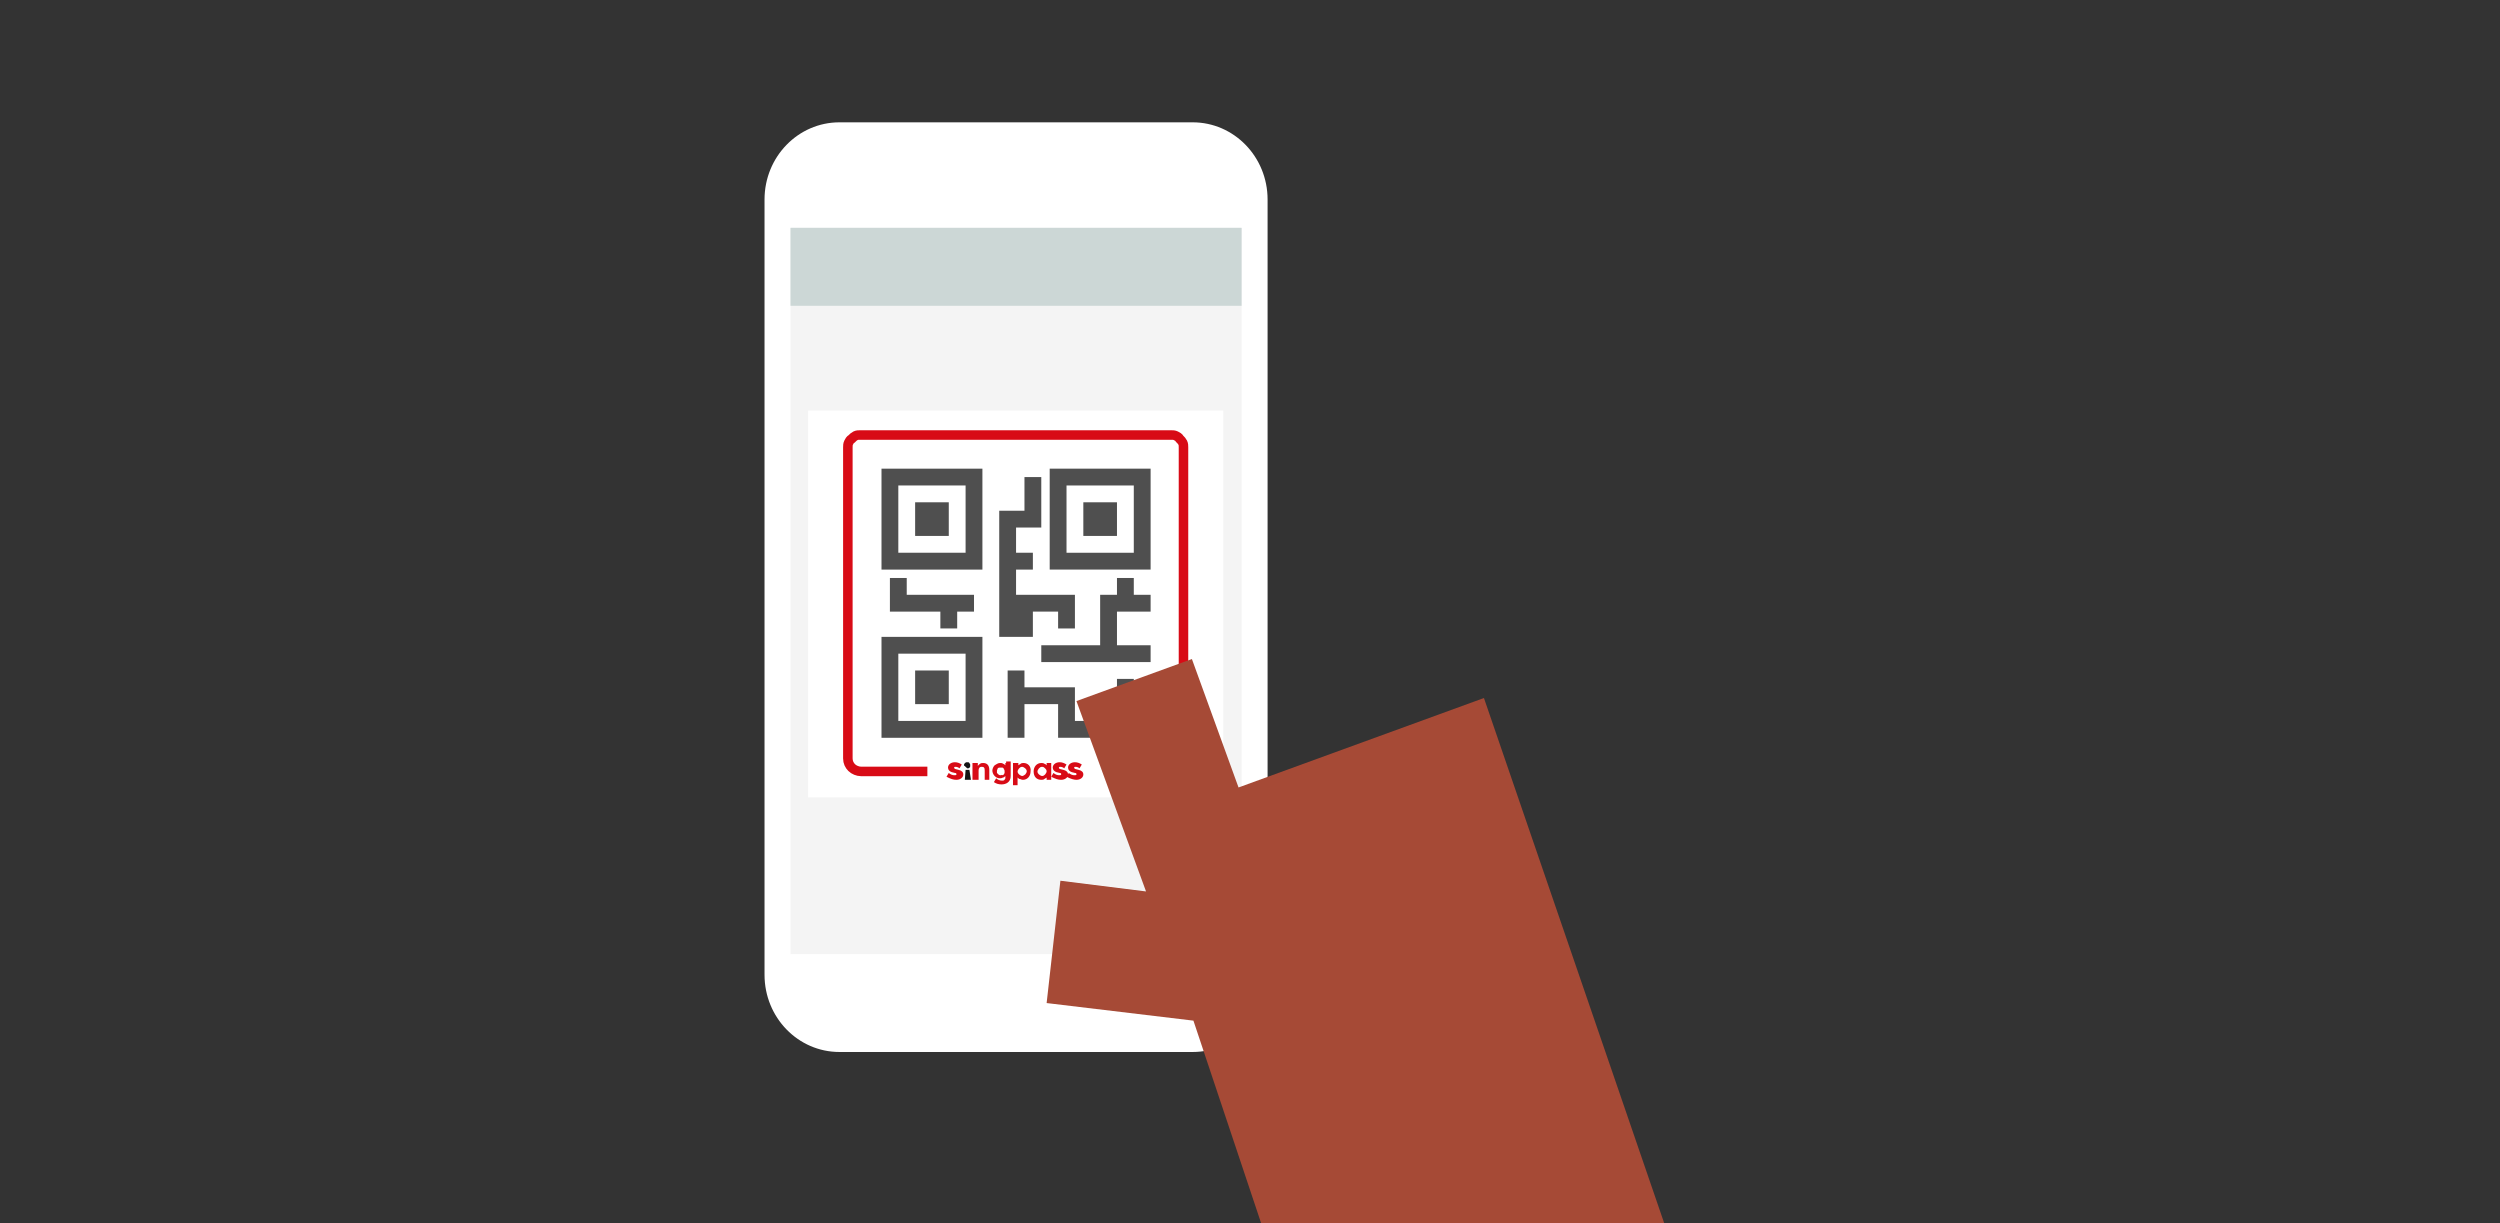 <?xml version="1.0" encoding="utf-8"?>
<!-- Generator: Adobe Illustrator 21.0.0, SVG Export Plug-In . SVG Version: 6.00 Build 0)  -->
<svg version="1.1" id="Layer_1" xmlns="http://www.w3.org/2000/svg" xmlns:xlink="http://www.w3.org/1999/xlink" x="0px" y="0px"
	 viewBox="0 0 327 160" style="enable-background:new 0 0 327 160;" xml:space="preserve">
<rect x="0" y="0" width="327" height="160" fill="#333333" stroke="none"/>
<style type="text/css">
	.st0{clip-path:url(#SVGID_2_);}
	.st1{fill:#FFFFFF;}
	.st2{fill:#F4F4F4;}
	.st3{fill:none;stroke:#D80B16;stroke-width:1.246;}
	.st4{fill:#141414;}
	.st5{fill:#D80B16;}
	.st6{fill:#4F4F4F;}
	.st7{fill:#CCD7D6;}
	.st8{fill:#A64A36;}
</style>
<g>
	<defs>
		<rect id="SVGID_1_" width="327" height="160"/>
	</defs>
	<clipPath id="SVGID_2_">
		<use xlink:href="#SVGID_1_"  style="overflow:visible;"/>
	</clipPath>
	<g class="st0">
		<path class="st1" d="M165.8,26.1v101.4c0,5.6-4.4,10.1-9.8,10.1h-46.2c-5.4,0-9.8-4.5-9.8-10.1V26.1c0-5.6,4.4-10.1,9.8-10.1H156
			C161.4,16,165.8,20.5,165.8,26.1z"/>
		<path class="st2" d="M162.4,29.8h-59v95h59V29.8z"/>
		<path class="st1" d="M160,53.7h-54.3v50.6H160V53.7z"/>
		<path class="st3" d="M121.3,100.9h-8.7c-0.4,0-0.9-0.2-1.2-0.5c-0.3-0.3-0.5-0.7-0.5-1.2V58.5c0-0.2,0-0.4,0.1-0.6
			c0.1-0.2,0.2-0.4,0.4-0.5c0.2-0.2,0.3-0.3,0.5-0.4c0.2-0.1,0.4-0.1,0.6-0.1h40.7c0.2,0,0.4,0,0.6,0.1c0.2,0.1,0.4,0.2,0.5,0.4
			c0.2,0.2,0.3,0.3,0.4,0.5c0.1,0.2,0.1,0.4,0.1,0.6v40.7c0,0.2,0,0.4-0.1,0.6c-0.1,0.2-0.2,0.4-0.4,0.5c-0.2,0.2-0.3,0.3-0.5,0.4
			c-0.2,0.1-0.4,0.1-0.6,0.1h-8.7"/>
		<path class="st4" d="M126.6,100.5c0.1,0,0.1,0,0.2-0.1c0.1,0,0.1-0.1,0.1-0.2c0-0.1,0-0.1,0-0.2c0-0.1-0.1-0.1-0.1-0.2
			c-0.1-0.1-0.1-0.1-0.2-0.1c-0.1,0-0.1,0-0.2,0c-0.1,0-0.1,0.1-0.2,0.1c0,0.1-0.1,0.1-0.1,0.2c0,0.1,0,0.1,0,0.1c0,0,0,0.1,0.1,0.1
			c0,0,0.1,0.1,0.1,0.1C126.5,100.5,126.5,100.5,126.6,100.5z"/>
		<path class="st5" d="M125.1,102c0.5,0,0.9-0.3,0.9-0.7c0-0.3-0.2-0.5-0.6-0.6l-0.4-0.1c-0.1,0-0.2-0.1-0.2-0.2
			c0-0.1,0.1-0.1,0.2-0.1c0.2,0,0.4,0.1,0.5,0.2l0.3-0.5c-0.3-0.2-0.6-0.3-0.9-0.3c-0.5,0-0.9,0.3-0.9,0.7c0,0.3,0.2,0.5,0.5,0.6
			l0.4,0.1c0.2,0,0.2,0.1,0.2,0.2c0,0.1-0.1,0.1-0.3,0.1c-0.2,0-0.5-0.1-0.7-0.3l-0.3,0.5C124.4,101.9,124.7,102,125.1,102z"/>
		<path class="st4" d="M126.2,102h0.8l-0.2-1.3c-0.2,0-0.3,0-0.5,0L126.2,102z"/>
		<path class="st5" d="M127.4,102h0.6v-1.2c0-0.3,0.1-0.5,0.4-0.5c0.3,0,0.4,0.1,0.4,0.5v1.2h0.6v-1.3c0-0.6-0.3-0.9-0.8-0.9
			c-0.1,0-0.3,0-0.4,0.1c-0.1,0.1-0.2,0.1-0.3,0.3V100c0,0,0,0,0-0.1c0,0,0,0,0-0.1c0,0,0,0-0.1,0c0,0,0,0-0.1,0h-0.5V102z"/>
		<path class="st5" d="M130.9,101.4c-0.1,0-0.2,0-0.3-0.1c-0.1-0.1-0.1-0.1-0.2-0.2c0-0.1,0-0.2,0-0.3c0-0.1,0.1-0.2,0.1-0.3
			c0.1-0.1,0.2-0.1,0.3-0.1c0.1,0,0.2,0,0.3,0c0.1,0,0.2,0.1,0.2,0.2c0.1,0.1,0.1,0.2,0.1,0.3c0,0.1,0,0.1,0,0.2
			c0,0.1-0.1,0.1-0.1,0.2c0,0-0.1,0.1-0.2,0.1C131.1,101.3,131,101.4,130.9,101.4z M131.6,99.8C131.5,99.8,131.5,99.8,131.6,99.8
			c-0.1,0-0.1,0-0.1,0c0,0,0,0,0,0.1c0,0,0,0,0,0.1v0.1c-0.1-0.1-0.2-0.2-0.3-0.2c-0.1-0.1-0.2-0.1-0.4-0.1c-0.3,0-0.5,0.2-0.7,0.3
			c-0.2,0.2-0.3,0.5-0.3,0.7s0.1,0.5,0.3,0.7c0.2,0.2,0.4,0.3,0.7,0.3c0.1,0,0.2,0,0.4-0.1c0.1,0,0.2-0.1,0.3-0.2v0.1
			c0,0.1,0,0.1,0,0.2c0,0.1-0.1,0.1-0.1,0.2c0,0-0.1,0.1-0.2,0.1c-0.1,0-0.1,0-0.2,0c-0.2,0-0.5-0.1-0.7-0.3l-0.3,0.5
			c0.3,0.2,0.6,0.3,1,0.3c0.6,0,1.2-0.3,1.2-1.1v-1.9H131.6z"/>
		<path class="st5" d="M133.7,101.5c-0.1,0-0.3-0.1-0.4-0.2c-0.1-0.1-0.2-0.2-0.2-0.4c0-0.1,0.1-0.3,0.2-0.4
			c0.1-0.1,0.2-0.2,0.4-0.2c0.1,0,0.3,0.1,0.4,0.2c0.1,0.1,0.2,0.2,0.2,0.4c0,0.1-0.1,0.3-0.2,0.4
			C134,101.4,133.8,101.5,133.7,101.5z M133.9,99.8c-0.1,0-0.3,0-0.4,0.1c-0.1,0.1-0.2,0.1-0.3,0.2V100c0,0,0,0,0-0.1c0,0,0,0,0-0.1
			c0,0,0,0-0.1,0c0,0,0,0-0.1,0h-0.5v2.9h0.6v-1c0.1,0.1,0.2,0.2,0.3,0.2c0.1,0,0.2,0.1,0.4,0.1c0.6,0,1-0.5,1-1.1
			C134.9,100.2,134.4,99.8,133.9,99.8L133.9,99.8z"/>
		<path class="st5" d="M136.3,101.5c-0.1,0-0.3-0.1-0.4-0.2c-0.1-0.1-0.2-0.2-0.2-0.4c0-0.1,0.1-0.3,0.2-0.4
			c0.1-0.1,0.2-0.2,0.4-0.2s0.3,0.1,0.4,0.2c0.1,0.1,0.2,0.2,0.2,0.4c0,0.1-0.1,0.3-0.2,0.4C136.6,101.4,136.5,101.5,136.3,101.5z
			 M137,99.8C137,99.8,137,99.8,137,99.8c-0.1,0-0.1,0-0.1,0c0,0,0,0,0,0.1s0,0,0,0.1v0.1c-0.1-0.1-0.2-0.2-0.3-0.2
			c-0.1-0.1-0.3-0.1-0.4-0.1c-0.6,0-1,0.5-1,1.1c0,0.7,0.4,1.1,1,1.1c0.1,0,0.3,0,0.4-0.1c0.1-0.1,0.2-0.1,0.3-0.2v0.3h0.6v-2.2H137
			z"/>
		<path class="st5" d="M138.8,102c0.5,0,0.9-0.3,0.9-0.7c0-0.3-0.2-0.5-0.6-0.6l-0.4-0.1c-0.1,0-0.2-0.1-0.2-0.2
			c0-0.1,0.1-0.1,0.2-0.1c0.2,0,0.4,0.1,0.5,0.2l0.3-0.5c-0.3-0.2-0.6-0.3-0.9-0.3c-0.5,0-0.9,0.3-0.9,0.7c0,0.3,0.2,0.5,0.5,0.6
			l0.4,0.1c0.2,0,0.2,0.1,0.2,0.2c0,0.1-0.1,0.1-0.3,0.1c-0.2,0-0.5-0.1-0.7-0.3l-0.3,0.5C138.1,101.9,138.4,102,138.8,102z"/>
		<path class="st5" d="M140.8,102c0.5,0,0.9-0.3,0.9-0.7c0-0.3-0.2-0.5-0.6-0.6l-0.4-0.1c-0.1,0-0.2-0.1-0.2-0.2
			c0-0.1,0.1-0.1,0.2-0.1c0.2,0,0.4,0.1,0.5,0.2l0.3-0.5c-0.3-0.2-0.6-0.3-0.9-0.3c-0.5,0-0.9,0.3-0.9,0.7c0,0.3,0.2,0.5,0.5,0.6
			l0.4,0.1c0.2,0,0.2,0.1,0.2,0.2c0,0.1-0.1,0.1-0.3,0.1c-0.2,0-0.5-0.1-0.7-0.3l-0.3,0.5C140.1,101.9,140.5,102,140.8,102z"/>
		<path class="st6" d="M115.3,74.5h13.2V61.3h-13.2V74.5z M117.5,63.5h8.8v8.8h-8.8V63.5z"/>
		<path class="st6" d="M124.1,65.7h-4.4v4.4h4.4V65.7z"/>
		<path class="st6" d="M115.3,96.5h13.2V83.3h-13.2V96.5z M117.5,85.5h8.8v8.8h-8.8V85.5z"/>
		<path class="st6" d="M124.1,87.7h-4.4v4.4h4.4V87.7z"/>
		<path class="st6" d="M150.5,61.3h-13.2v13.2h13.2V61.3z M148.3,72.3h-8.8v-8.8h8.8V72.3z"/>
		<path class="st6" d="M146.1,65.7h-4.4v4.4h4.4V65.7z"/>
		<path class="st6" d="M116.4,75.6V80h6.6v2.2h2.2V80h2.2v-2.2h-8.8v-2.2H116.4z"/>
		<path class="st6" d="M150.5,80v-2.2h-2.2v-2.2h-2.2v2.2h-2.2v6.6h-7.7v2.2h14.3v-2.2h-4.4V80H150.5z"/>
		<path class="st6" d="M135.1,80h3.3v2.2h2.2v-4.4h-7.7v-3.3h2.2v-2.2h-2.2V69h3.3v-6.6H134v4.4h-3.3v16.5h4.4V80z"/>
		<path class="st6" d="M148.3,88.8h-2.2V91h-2.2v3.3h-3.3v-4.4H134v-2.2h-2.2v8.8h2.2v-4.4h4.4v4.4h12.1v-2.2h-2.2V88.8z"/>
		<path class="st7" d="M162.4,29.8h-59V40h59V29.8z"/>
		<path class="st8" d="M162,103l-6.1-16.8l-15.1,5.5l9.1,24.9l-11.2-1.4l-1.8,16l19.2,2.3l23.1,69.1l47.2-17.2l-32.3-94.1L162,103z"
			/>
	</g>
</g>
</svg>
